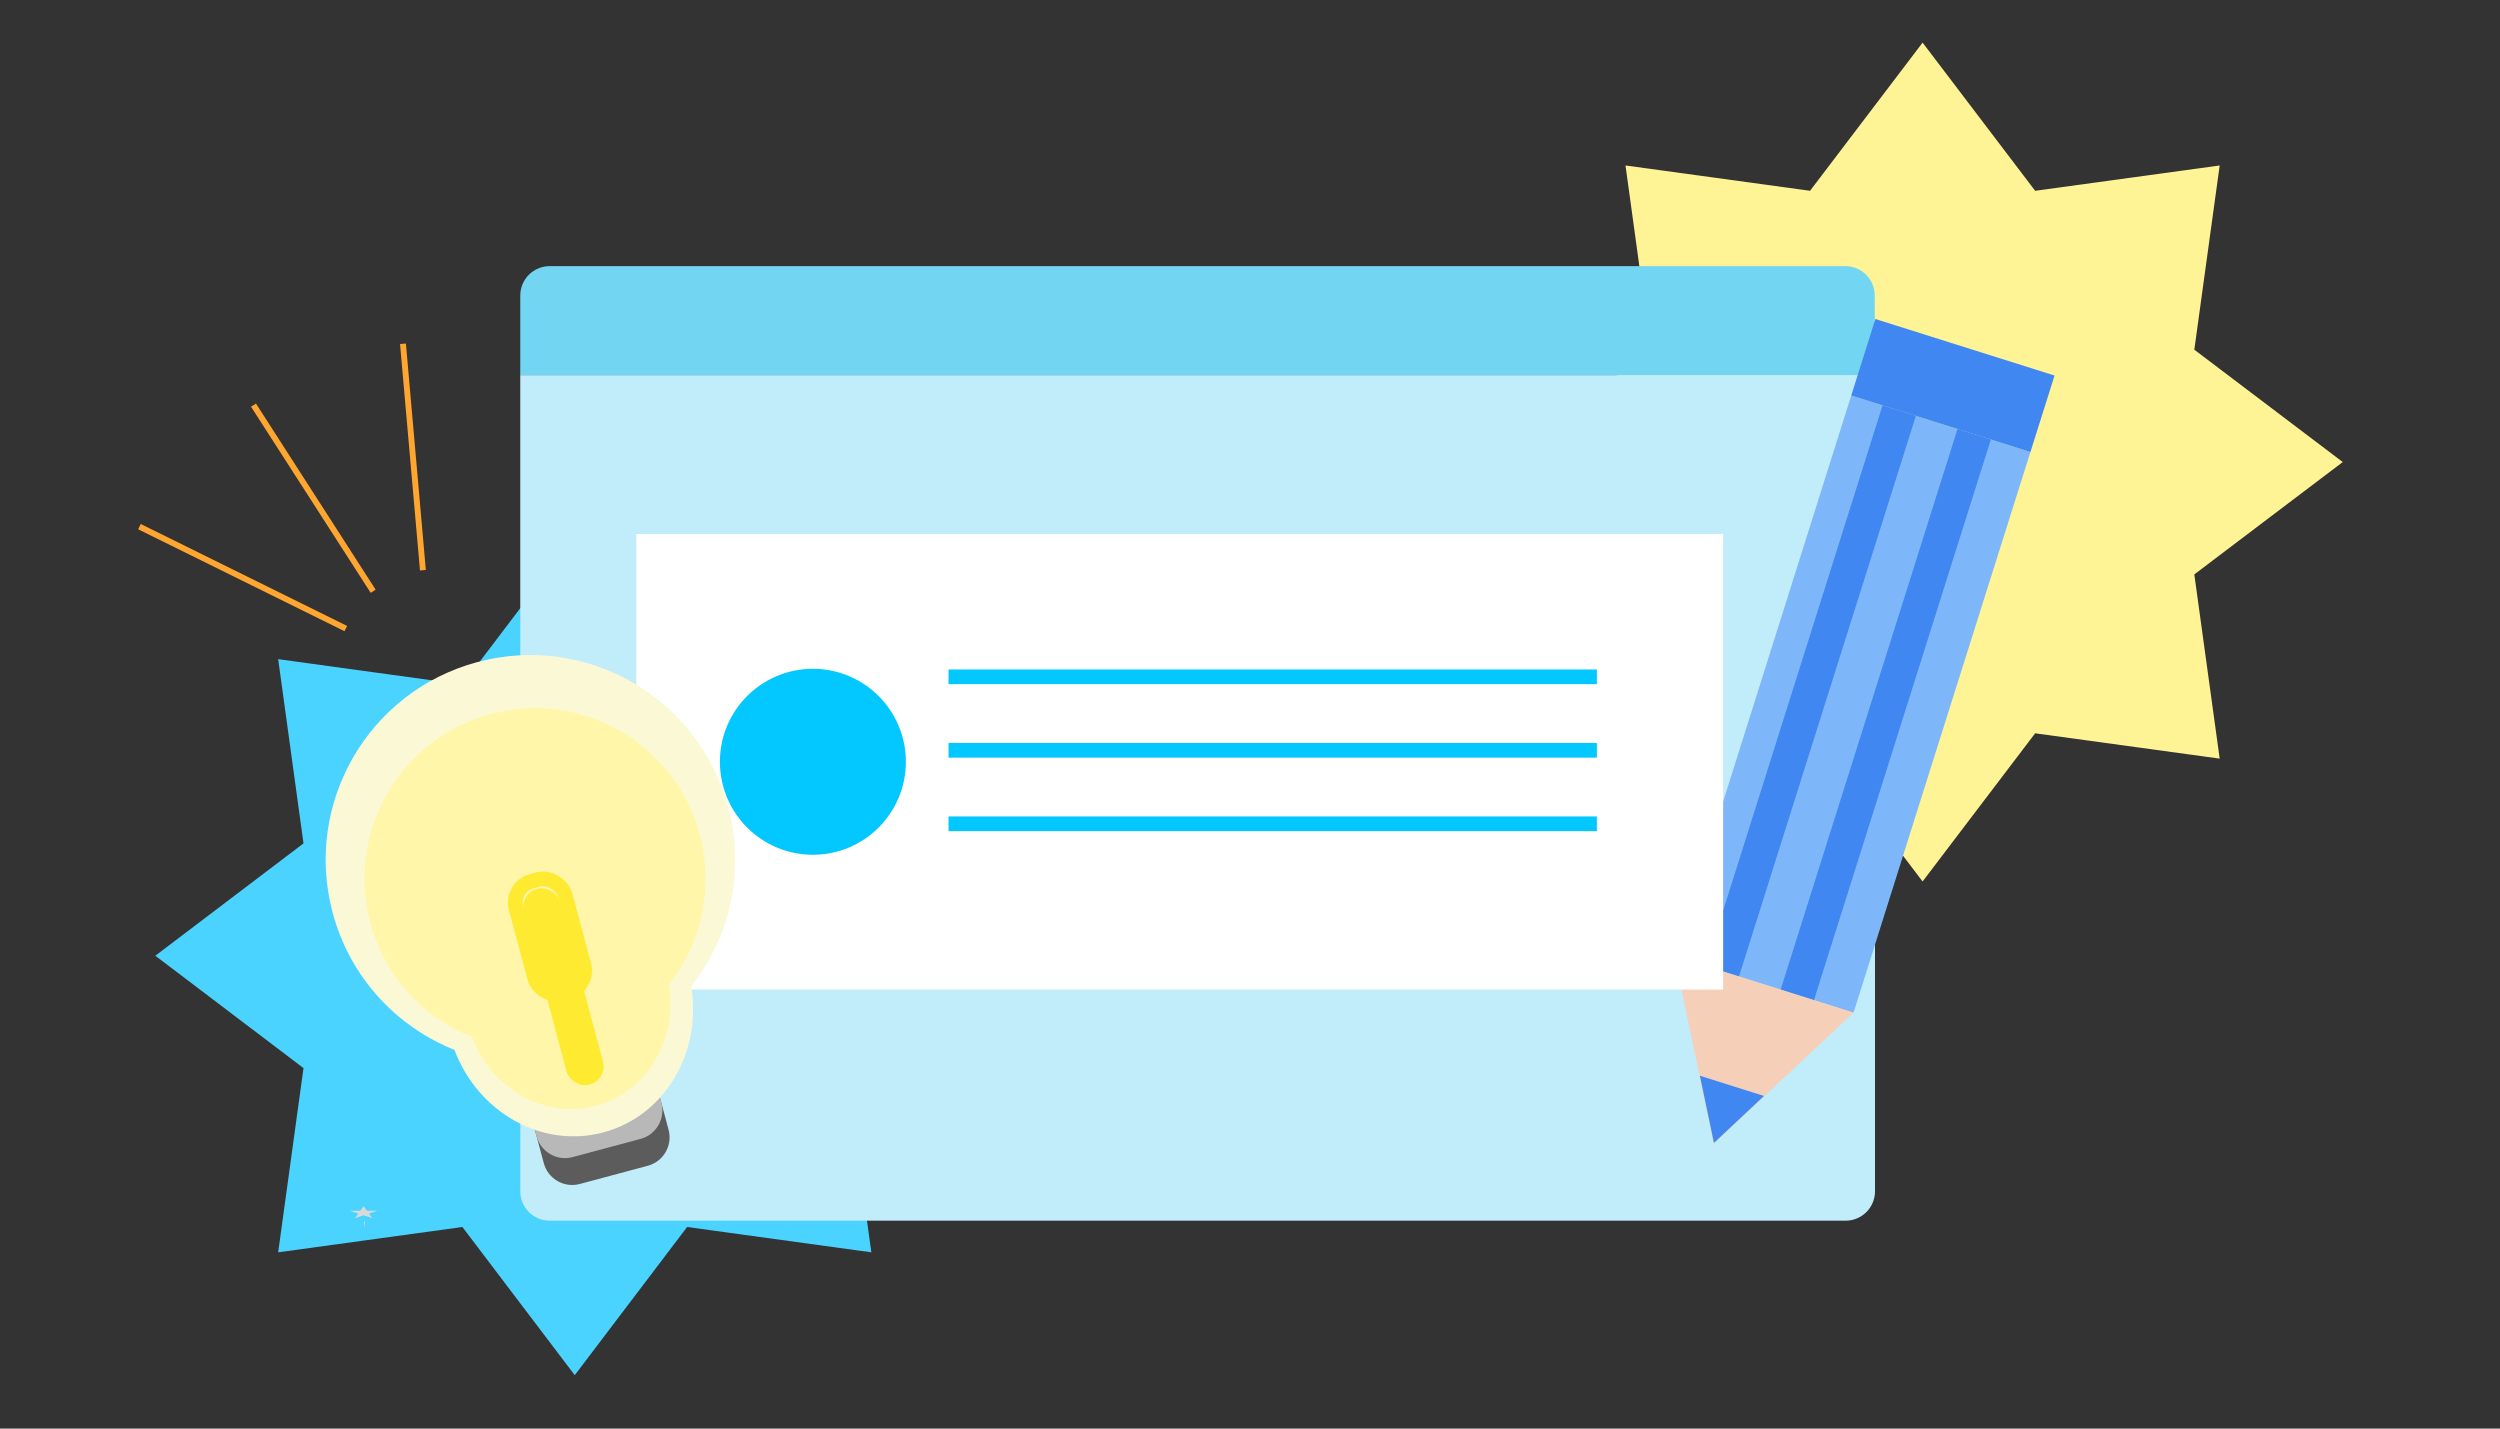 <?xml version="1.0" encoding="UTF-8"?> <svg xmlns="http://www.w3.org/2000/svg" width="1701" height="972" viewBox="0 0 1701 972" fill="none"><rect x="0" y="0" width="1701" height="972" fill="#333333" stroke="none"/><path d="M391.059 364.912L467.506 465.731L592.851 448.497L575.617 573.842L676.436 650.288L575.617 726.735L592.851 852.08L467.506 834.846L391.059 935.665L314.613 834.846L189.268 852.08L206.502 726.735L105.683 650.288L206.502 573.842L189.268 448.497L314.613 465.731L391.059 364.912Z" fill="#4BD3FF"></path><path d="M1308.13 29L1384.71 129.819L1510.27 112.585L1493.01 237.93L1594 314.376L1493.01 390.823L1510.27 516.168L1384.71 498.934L1308.13 599.753L1231.55 498.934L1105.99 516.168L1123.25 390.823L1022.26 314.376L1123.25 237.93L1105.99 112.585L1231.55 129.819L1308.13 29Z" fill="#FFF495"></path><path d="M353.992 201.079C353.992 190.033 362.946 181.079 373.992 181.079H1255.58C1266.62 181.079 1275.58 190.033 1275.58 201.079V255.551H353.992V201.079Z" fill="#72D6F2"></path><path d="M1275.75 810.551C1275.75 821.596 1266.79 830.551 1255.75 830.551L373.992 830.551C362.946 830.551 353.992 821.596 353.992 810.551L353.992 255.337L1275.75 255.337L1275.75 810.551Z" fill="#C1ECFA"></path><path d="M247.381 820.721L249.605 823.802H256.805L250.98 825.706L253.205 828.787L247.381 826.883L241.556 828.787L243.781 825.706L237.957 823.802H245.156L247.381 820.721Z" fill="#D9D9D9"></path><path d="M247.876 829.639L247.987 831.693H248.347L248.056 832.962L248.167 835.016L247.876 833.747L247.585 835.016L247.696 832.962L247.405 831.693H247.765L247.876 829.639Z" fill="#D9D9D9"></path><rect width="127.785" height="399.958" transform="matrix(-0.954 -0.301 -0.301 0.954 1381.51 307.531)" fill="#7DB7FA"></rect><rect width="23.774" height="399.958" transform="matrix(-0.954 -0.301 -0.301 0.954 1354.58 299.036)" fill="#4087F1"></rect><rect width="23.774" height="399.958" transform="matrix(-0.954 -0.301 -0.301 0.954 1303.57 282.939)" fill="#4087F1"></rect><rect width="127.785" height="54.54" transform="matrix(-0.954 -0.301 -0.301 0.954 1397.92 255.521)" fill="#4087F1"></rect><path d="M1166.03 778.084L1261.15 688.953L1139.29 650.5L1166.03 778.084Z" fill="#F5CFB8"></path><path d="M1166.17 777.605L1200.22 745.701L1156.6 731.936L1166.17 777.605Z" fill="#4087F1"></path><rect x="432.934" y="363.341" width="739.495" height="309.961" fill="white"></rect><circle cx="553.087" cy="518.322" r="63.269" fill="#03C8FF"></circle><line x1="645.379" y1="460.501" x2="1086.52" y2="460.501" stroke="#03C8FF" stroke-width="10"></line><line x1="645.379" y1="510.501" x2="1086.52" y2="510.501" stroke="#03C8FF" stroke-width="10"></line><line x1="645.379" y1="560.5" x2="1086.52" y2="560.5" stroke="#03C8FF" stroke-width="10"></line><path d="M359.78 753.287L444.679 730.539L454.901 768.69C457.76 779.359 451.428 790.326 440.759 793.185L394.497 805.581C383.828 808.44 372.861 802.108 370.002 791.439L359.78 753.287Z" fill="#5C5C5C"></path><path d="M354.88 735L439.779 712.251L450.001 750.403C452.86 761.072 446.529 772.039 435.859 774.898L389.597 787.294C378.928 790.152 367.961 783.821 365.103 773.151L354.88 735Z" fill="#B8B8B8"></path><path fill-rule="evenodd" clip-rule="evenodd" d="M470.298 671.193C496.504 637.873 507.232 593.048 495.416 548.951C475.508 474.651 399.137 430.558 324.837 450.467C250.537 470.376 206.444 546.747 226.352 621.047C238.168 665.143 269.872 698.6 309.227 714.352C325.194 756.872 368.742 781.68 410.581 770.469C452.421 759.258 477.731 716 470.298 671.193Z" fill="#FBF9D5"></path><path fill-rule="evenodd" clip-rule="evenodd" d="M455.179 669.658C477.008 641.905 485.943 604.567 476.101 567.837C459.519 505.948 395.905 469.221 334.017 485.804C272.129 502.387 235.402 566 251.984 627.889C261.826 664.619 288.234 692.486 321.014 705.607C334.314 741.025 370.587 761.69 405.438 752.352C440.289 743.014 461.37 706.981 455.179 669.658Z" fill="#FFF6A9"></path><rect x="353.072" y="608.092" width="25.692" height="137.926" rx="12.846" transform="rotate(-15 353.072 608.092)" fill="#FFEA32"></rect><rect x="347.215" y="603.485" width="34.623" height="79.246" rx="15" transform="rotate(-15 347.215 603.485)" stroke="#FFEA32" stroke-width="10"></rect><line x1="94.886" y1="358.32" x2="235.284" y2="427.68" stroke="#FFA630" stroke-width="4"></line><line x1="172.476" y1="275.656" x2="253.898" y2="402.281" stroke="#FFA630" stroke-width="4"></line><line x1="274.189" y1="233.912" x2="287.746" y2="387.966" stroke="#FFA630" stroke-width="4"></line></svg> 